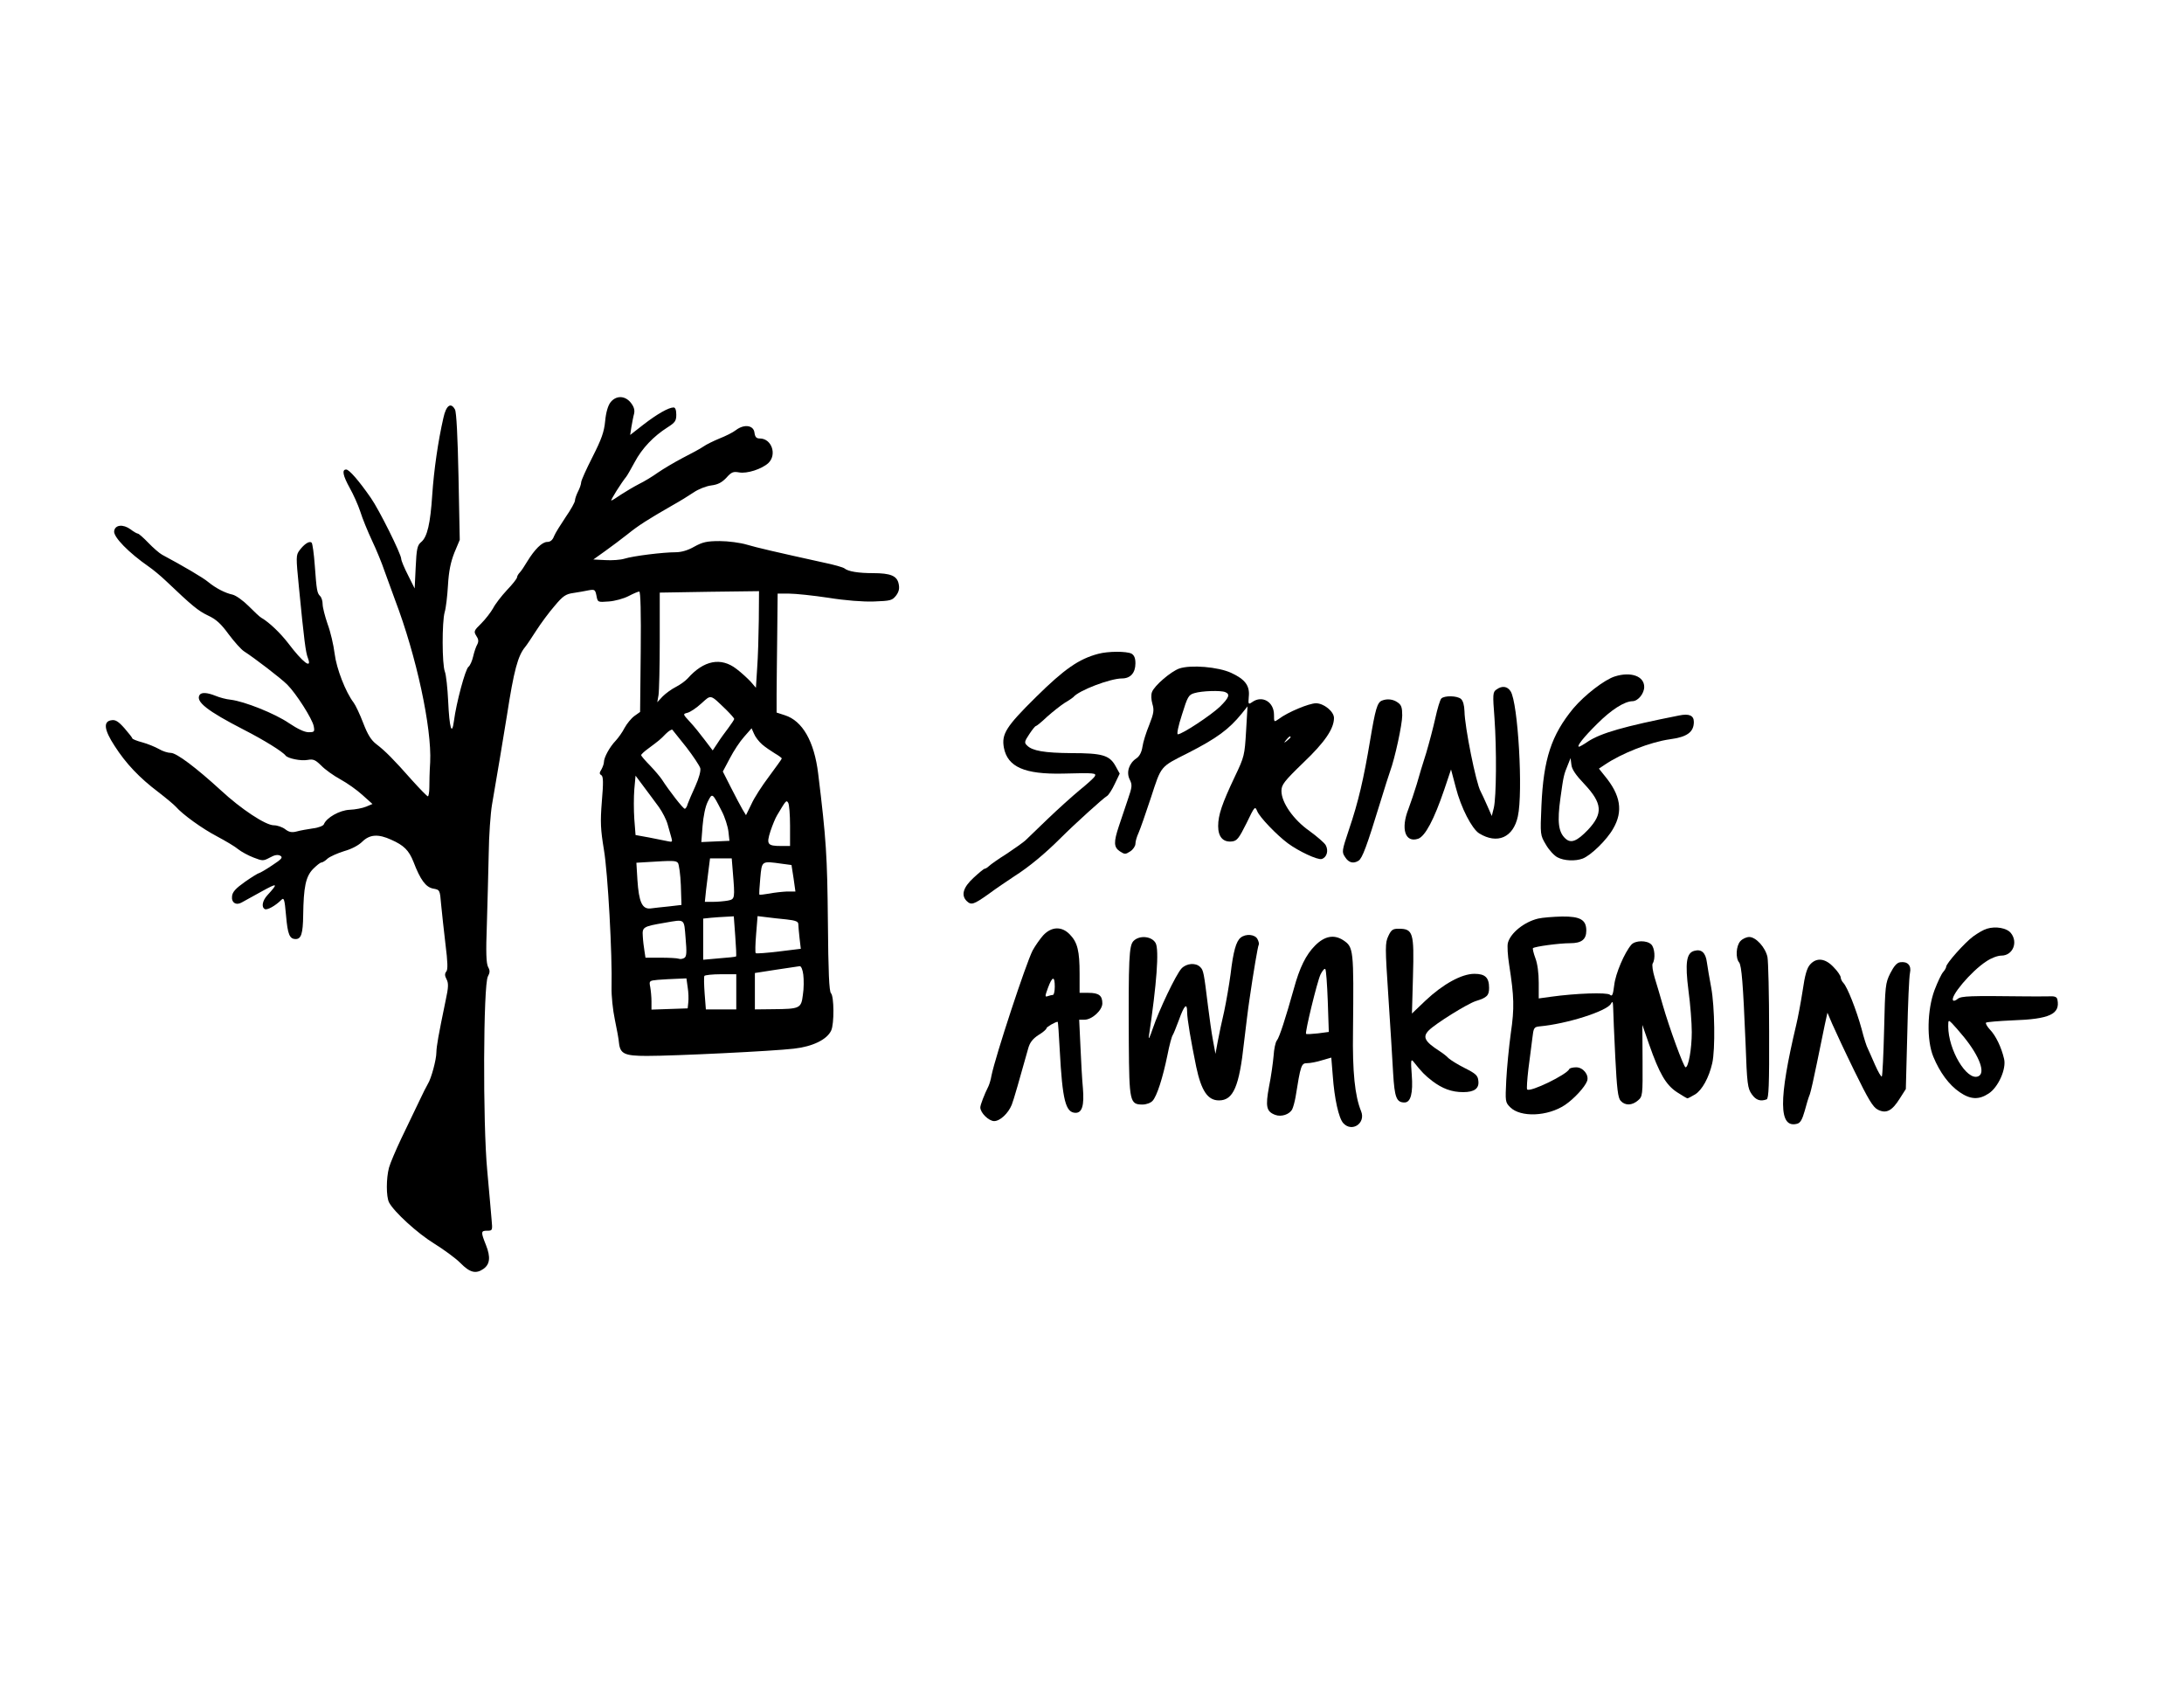 <?xml version="1.0" encoding="UTF-8" standalone="yes"?>
<svg version="1.0" xmlns="http://www.w3.org/2000/svg" width="1056" height="816" viewBox="0 0 1056 816" preserveAspectRatio="xMidYMid meet">
  <g transform="translate(0,816) scale(0.1,-0.1)" fill="#000000" stroke="none">
    <path d="M2952 6215 c-12 -15 -22 -48 -26 -91 -5 -53 -18 -88 -61 -173 -30
-59 -55 -114 -55 -123 0 -8 -7 -29 -15 -44 -8 -16 -15 -36 -15 -44 0 -8 -20
-44 -45 -80 -24 -36 -50 -77 -56 -92 -7 -19 -18 -28 -33 -28 -25 0 -61 -36
-97 -95 -13 -22 -29 -46 -36 -53 -7 -7 -13 -18 -13 -23 0 -6 -22 -34 -49 -62
-27 -29 -57 -68 -67 -88 -11 -19 -36 -52 -57 -73 -36 -35 -37 -39 -24 -60 11
-16 12 -27 5 -41 -6 -10 -15 -36 -20 -58 -5 -22 -15 -45 -23 -51 -15 -11 -59
-175 -70 -261 -10 -75 -22 -36 -28 95 -3 63 -10 128 -16 143 -14 36 -14 241
-1 287 6 19 13 78 16 130 4 69 13 112 31 158 l26 62 -6 305 c-4 195 -10 312
-17 325 -20 37 -43 20 -56 -40 -26 -113 -46 -254 -54 -372 -9 -139 -24 -205
-54 -229 -18 -15 -22 -32 -26 -121 l-5 -103 -32 64 c-18 35 -33 71 -33 79 0
23 -107 238 -147 295 -59 85 -105 137 -119 137 -22 0 -16 -29 17 -89 17 -30
40 -81 51 -114 10 -33 36 -96 57 -141 21 -44 48 -110 60 -146 13 -36 36 -99
51 -140 104 -273 178 -619 170 -785 -3 -44 -4 -99 -4 -122 0 -24 -4 -43 -7
-43 -4 0 -38 35 -76 77 -90 102 -131 143 -173 175 -26 20 -42 46 -64 103 -16
42 -37 86 -46 98 -39 51 -83 164 -92 237 -5 41 -20 106 -34 143 -13 38 -24 81
-24 96 0 15 -5 32 -12 39 -15 15 -17 27 -26 149 -4 56 -11 105 -15 109 -10 11
-36 -6 -59 -37 -17 -23 -17 -32 -3 -174 26 -266 33 -319 44 -347 21 -56 -25
-21 -96 73 -38 49 -91 100 -129 122 -8 4 -35 30 -62 57 -27 27 -61 51 -77 55
-37 8 -81 31 -118 61 -23 20 -122 78 -223 132 -13 7 -43 33 -67 58 -23 24 -46
44 -50 44 -4 0 -21 9 -36 21 -36 26 -75 22 -79 -9 -4 -28 70 -104 168 -172 19
-13 58 -45 85 -71 124 -118 153 -142 201 -165 39 -18 63 -40 100 -91 27 -36
60 -73 74 -82 50 -32 178 -130 209 -161 43 -43 121 -165 128 -201 5 -27 3 -29
-25 -29 -20 0 -53 16 -95 44 -67 46 -215 105 -281 113 -22 2 -55 11 -74 19
-40 16 -68 18 -77 4 -20 -32 37 -77 214 -168 96 -49 188 -106 202 -125 11 -14
74 -27 106 -21 28 5 37 1 66 -27 18 -19 60 -49 93 -67 33 -18 81 -52 107 -76
l48 -43 -31 -13 c-17 -7 -52 -14 -79 -15 -49 -2 -112 -38 -125 -70 -2 -7 -26
-17 -53 -20 -26 -4 -62 -10 -79 -15 -23 -6 -37 -3 -55 11 -13 10 -38 19 -55
19 -40 0 -159 79 -256 169 -118 108 -214 181 -242 181 -14 0 -40 8 -58 19 -18
10 -54 25 -80 32 -27 7 -48 16 -48 19 0 3 -17 25 -38 49 -29 33 -44 42 -62 39
-42 -5 -37 -46 14 -124 55 -86 121 -155 211 -223 39 -30 77 -62 85 -71 33 -38
129 -107 200 -144 41 -22 87 -49 102 -62 15 -12 48 -30 74 -40 44 -17 47 -17
79 0 23 13 38 15 50 9 14 -8 8 -16 -38 -46 -31 -21 -59 -37 -64 -38 -4 0 -35
-19 -68 -42 -45 -32 -61 -49 -63 -70 -4 -31 20 -46 47 -30 9 5 52 29 96 53 78
43 82 41 28 -18 -24 -26 -30 -57 -13 -67 11 -7 52 16 80 44 13 13 16 5 23 -74
8 -93 17 -115 47 -115 26 0 35 26 36 115 2 136 12 186 47 223 17 17 35 32 41
32 5 0 19 8 30 19 12 10 48 26 80 36 36 10 70 28 88 46 36 35 77 38 140 9 61
-27 85 -51 107 -106 34 -89 60 -123 95 -130 33 -6 33 -6 39 -77 4 -40 13 -126
21 -192 11 -87 12 -123 4 -132 -8 -10 -8 -20 1 -37 10 -19 10 -38 -4 -102 -36
-174 -44 -220 -45 -252 0 -35 -25 -127 -41 -152 -5 -8 -26 -49 -45 -90 -20
-41 -58 -120 -84 -175 -26 -55 -53 -118 -59 -140 -14 -52 -14 -140 0 -168 24
-46 138 -150 218 -199 45 -28 103 -70 127 -94 46 -47 75 -54 111 -29 32 22 36
57 13 115 -26 65 -25 70 6 70 25 0 26 1 21 53 -2 28 -12 135 -21 237 -22 232
-19 899 3 939 10 19 11 28 1 46 -9 18 -11 70 -6 202 3 98 7 252 9 343 1 91 9
199 16 240 25 145 52 306 72 430 34 220 53 290 89 333 6 7 29 41 52 77 23 36
63 90 90 121 40 48 54 57 90 62 24 4 57 9 74 13 29 5 32 4 38 -26 6 -32 6 -32
59 -28 30 2 73 14 96 26 23 12 46 22 52 22 6 0 9 -99 7 -291 l-3 -291 -28 -20
c-15 -11 -36 -37 -47 -57 -10 -20 -30 -48 -43 -62 -29 -30 -57 -81 -57 -104 0
-8 -6 -24 -12 -35 -11 -17 -10 -22 0 -28 9 -7 10 -34 2 -127 -8 -101 -6 -135
10 -233 19 -111 41 -509 37 -667 -1 -38 6 -108 16 -155 10 -47 19 -97 20 -113
6 -52 27 -62 135 -62 134 0 609 23 710 35 91 10 161 44 181 88 15 32 14 165
-1 180 -9 9 -13 101 -15 345 -3 318 -8 399 -47 717 -19 156 -76 255 -161 282
l-40 13 0 88 c0 48 2 177 3 287 l2 200 56 0 c30 0 116 -9 189 -20 80 -13 169
-20 221 -18 81 3 88 5 107 29 14 19 17 35 12 57 -8 38 -39 51 -124 51 -70 0
-120 8 -138 23 -6 5 -51 18 -100 28 -236 52 -322 72 -373 87 -30 9 -89 17
-130 17 -63 0 -83 -5 -123 -27 -31 -18 -63 -27 -90 -27 -61 0 -206 -18 -247
-31 -19 -6 -61 -9 -93 -7 l-58 3 56 40 c31 22 80 59 108 81 53 43 100 73 217
140 36 20 83 49 105 64 22 15 60 30 84 33 32 4 51 14 73 37 25 28 33 31 62 26
38 -7 109 16 141 45 43 41 16 119 -41 119 -17 0 -23 7 -26 28 -4 36 -49 43
-89 13 -15 -12 -52 -30 -80 -41 -29 -12 -64 -29 -78 -39 -14 -10 -59 -34 -100
-55 -40 -21 -94 -53 -120 -71 -25 -18 -66 -43 -91 -55 -25 -13 -64 -36 -87
-51 -23 -16 -44 -29 -47 -29 -6 0 49 87 72 115 5 6 23 38 41 71 35 66 91 125
159 168 36 23 42 31 42 61 0 23 -5 35 -13 35 -24 0 -80 -32 -146 -83 l-64 -50
6 39 c4 22 9 50 13 64 4 18 -1 34 -16 53 -28 35 -71 36 -98 2z m717 -1051 c-1
-77 -4 -182 -8 -234 l-6 -95 -25 29 c-14 15 -45 44 -69 62 -75 58 -158 42
-236 -46 -11 -12 -37 -31 -57 -41 -20 -10 -49 -31 -64 -46 l-26 -28 6 34 c3
18 6 138 6 265 l0 231 240 4 240 3 -1 -138z m-157 -436 c21 -21 38 -40 38 -44
0 -3 -13 -23 -28 -43 -15 -20 -39 -52 -52 -73 l-24 -36 -38 50 c-21 28 -53 68
-72 88 -35 38 -35 38 -12 44 13 3 43 23 67 45 49 44 41 46 121 -31z m-193
-181 c33 -43 63 -88 67 -101 3 -13 -6 -47 -24 -87 -16 -35 -33 -74 -37 -86 -3
-13 -10 -23 -14 -23 -8 0 -75 86 -111 142 -8 12 -34 43 -57 67 -24 24 -43 47
-43 50 0 4 15 18 33 31 55 41 59 44 86 72 14 14 29 23 32 20 3 -4 34 -42 68
-85z m366 14 c15 -13 43 -32 61 -43 19 -11 34 -22 34 -25 0 -3 -28 -41 -61
-86 -34 -45 -73 -105 -86 -135 l-26 -53 -17 28 c-9 15 -34 63 -56 106 l-39 77
34 64 c18 35 49 82 69 104 l36 41 12 -27 c6 -15 24 -38 39 -51z m-499 -303
c17 -24 36 -61 42 -83 6 -22 14 -51 18 -64 6 -21 5 -23 -17 -18 -13 3 -54 11
-90 18 l-66 12 -6 77 c-3 43 -3 107 0 144 l6 66 41 -55 c22 -30 55 -73 72 -97z
m303 -18 c16 -30 30 -75 33 -100 l5 -45 -68 -3 -68 -3 6 78 c4 47 13 93 25
117 22 44 22 44 67 -44z m331 -72 l0 -98 -42 0 c-68 0 -73 8 -53 71 10 30 24
64 32 77 44 74 45 75 54 61 5 -8 9 -58 9 -111z m-277 -220 c11 -133 11 -135
-24 -142 -17 -3 -49 -6 -71 -6 l-40 0 6 58 c4 31 10 78 13 105 l6 47 52 0 53
0 5 -62z m-265 40 c5 -7 12 -56 14 -108 l3 -95 -60 -7 c-33 -3 -73 -8 -90 -10
-40 -4 -56 31 -63 138 l-5 83 49 3 c129 8 142 8 152 -4z m504 -4 l45 -6 10
-64 9 -64 -40 0 c-23 -1 -61 -5 -86 -10 -25 -4 -46 -7 -48 -5 -2 1 0 37 4 79
8 86 5 84 106 70z m-227 -349 c4 -53 6 -97 4 -99 -2 -2 -39 -6 -81 -9 l-78 -7
0 100 0 99 38 4 c20 2 53 4 74 5 l36 2 7 -95z m248 80 c44 -5 57 -10 57 -23 0
-9 3 -40 6 -68 l6 -51 -106 -13 c-58 -7 -109 -11 -112 -8 -3 3 -2 45 2 92 l7
87 41 -5 c23 -3 67 -8 99 -11z m-488 -91 c6 -68 5 -88 -6 -95 -8 -5 -20 -7
-27 -4 -8 3 -47 5 -87 5 l-74 0 -5 33 c-3 17 -7 50 -8 71 -3 44 1 47 107 65
99 17 92 22 100 -75z m569 -176 c3 -24 3 -68 -2 -98 -8 -65 -14 -68 -144 -69
l-88 -1 0 88 0 88 103 16 c56 8 107 16 114 17 7 0 14 -17 17 -41z m-324 -83
l0 -85 -74 0 -73 0 -6 77 c-3 42 -4 81 -1 85 3 4 39 8 80 8 l74 0 0 -85z
m-235 22 c4 -24 5 -56 3 -73 l-3 -29 -87 -3 -88 -3 0 39 c0 22 -3 53 -6 70 -6
30 -5 31 37 35 24 2 65 4 91 5 l47 2 6 -43z"/>
    <path d="M5310 4999 c-94 -25 -163 -73 -301 -209 -145 -143 -167 -179 -155
-245 18 -93 100 -129 285 -125 155 4 164 3 154 -14 -4 -7 -37 -37 -73 -66 -36
-30 -105 -92 -154 -139 -49 -47 -97 -94 -108 -104 -11 -10 -52 -39 -91 -65
-40 -25 -78 -52 -85 -59 -7 -7 -17 -13 -21 -13 -4 0 -28 -20 -54 -44 -50 -46
-61 -84 -33 -112 22 -21 33 -18 105 33 36 27 93 65 126 87 71 45 149 110 225
186 65 65 205 192 223 202 7 4 24 30 37 58 l24 50 -21 38 c-29 51 -64 61 -213
61 -130 1 -189 11 -214 37 -14 13 -13 19 11 55 14 21 28 39 32 39 3 0 28 20
54 45 27 24 65 54 85 67 21 12 39 25 42 28 26 32 178 90 235 90 41 0 65 27 65
73 0 26 -6 39 -19 47 -24 12 -113 12 -161 -1z"/>
    <path d="M5702 4928 c-40 -14 -121 -83 -132 -114 -5 -13 -4 -36 2 -57 9 -30 7
-45 -15 -101 -15 -36 -30 -84 -33 -106 -4 -27 -15 -47 -29 -56 -36 -24 -50
-67 -33 -102 13 -26 13 -35 -9 -98 -13 -38 -32 -95 -43 -128 -26 -78 -25 -102
5 -122 23 -15 27 -15 50 0 14 9 25 26 25 37 0 12 7 35 15 52 8 18 35 95 60
171 51 156 43 147 180 216 139 71 197 114 259 190 l28 35 -7 -120 c-7 -116 -8
-123 -55 -221 -61 -129 -80 -184 -80 -238 0 -52 24 -79 67 -74 24 3 33 14 70
88 40 83 41 84 52 58 11 -28 93 -114 148 -155 53 -39 143 -81 163 -76 25 7 35
40 20 67 -6 11 -42 42 -79 69 -77 54 -135 137 -135 193 0 30 12 46 106 137
104 99 148 164 148 216 0 31 -49 71 -87 71 -33 0 -137 -43 -180 -76 -23 -16
-23 -16 -23 20 0 63 -57 96 -105 62 -19 -13 -20 -12 -17 25 6 54 -18 85 -85
116 -63 29 -195 40 -251 21z m222 -114 c25 -10 19 -27 -26 -71 -43 -41 -182
-133 -203 -133 -6 0 2 40 20 95 27 87 32 96 60 104 36 11 127 14 149 5z m316
-218 c0 -2 -8 -10 -17 -17 -16 -13 -17 -12 -4 4 13 16 21 21 21 13z"/>
    <path d="M7809 4890 c-50 -15 -147 -90 -202 -155 -106 -129 -144 -244 -154
-471 -6 -140 -6 -141 22 -188 15 -26 40 -53 56 -61 32 -17 86 -19 121 -6 40
15 118 91 148 145 49 84 36 162 -41 255 l-28 35 27 18 c82 56 222 111 317 124
83 11 115 35 115 84 0 31 -23 41 -71 31 -268 -53 -378 -85 -441 -126 -20 -14
-40 -25 -43 -25 -14 0 22 46 88 111 68 68 131 108 170 109 27 0 57 37 57 69 0
52 -64 75 -141 51z m-148 -521 c87 -93 91 -142 17 -221 -53 -55 -82 -67 -109
-42 -34 31 -40 81 -24 196 15 108 16 112 37 163 l12 30 4 -32 c2 -22 21 -50
63 -94z"/>
    <path d="M7235 4826 c-17 -12 -18 -22 -9 -137 11 -155 9 -381 -3 -434 l-10
-40 -22 50 c-12 28 -27 59 -32 69 -22 38 -77 313 -78 387 -1 30 -7 51 -17 60
-19 16 -80 17 -95 2 -6 -6 -19 -49 -29 -95 -10 -45 -30 -121 -44 -168 -15 -47
-36 -115 -46 -152 -11 -36 -29 -90 -40 -119 -38 -96 -16 -165 47 -144 34 12
77 93 126 237 l33 98 23 -87 c25 -98 78 -200 113 -222 88 -54 165 -20 187 82
26 116 1 550 -35 605 -16 25 -42 28 -69 8z"/>
    <path d="M6682 4773 c-23 -9 -32 -42 -57 -191 -31 -186 -57 -299 -103 -434
-34 -102 -35 -107 -18 -132 17 -27 40 -33 65 -17 18 12 39 67 106 286 20 66
41 131 46 145 24 65 59 228 59 271 0 38 -4 51 -22 63 -22 16 -51 19 -76 9z"/>
    <path d="M7437 3719 c-67 -16 -133 -69 -146 -117 -4 -14 -1 -62 6 -106 24
-155 26 -208 8 -331 -9 -66 -19 -168 -22 -227 -5 -103 -5 -107 19 -131 50 -50
181 -45 265 11 43 29 96 86 107 116 10 29 -19 66 -53 66 -16 0 -31 -4 -33 -8
-11 -27 -190 -114 -204 -99 -3 3 0 47 6 99 7 51 15 118 19 148 6 52 8 55 36
58 131 12 323 73 344 109 8 15 10 11 11 -22 0 -22 5 -127 10 -234 8 -157 13
-198 26 -213 22 -24 55 -23 84 2 22 19 23 24 22 192 l-1 173 33 -95 c49 -140
81 -195 134 -230 25 -16 48 -30 51 -30 3 0 20 9 37 19 34 21 67 81 83 151 15
66 12 273 -5 365 -8 44 -18 99 -21 123 -6 46 -26 65 -61 55 -38 -10 -45 -58
-28 -192 9 -65 16 -156 16 -201 0 -81 -16 -170 -30 -170 -9 0 -79 192 -110
300 -12 41 -29 101 -39 132 -10 33 -14 63 -10 70 14 22 10 76 -7 92 -21 21
-77 20 -96 -1 -33 -38 -77 -140 -83 -196 -6 -48 -10 -56 -21 -46 -15 12 -164
7 -286 -10 l-58 -8 0 76 c0 46 -6 92 -16 118 -9 24 -14 46 -12 49 9 8 126 24
180 24 55 0 78 18 78 61 0 52 -29 69 -117 68 -43 -1 -95 -5 -116 -10z"/>
    <path d="M9607 3670 c-15 -4 -44 -21 -66 -37 -41 -30 -131 -131 -131 -147 0
-5 -7 -17 -15 -26 -8 -9 -26 -47 -41 -86 -36 -96 -39 -243 -6 -323 32 -77 76
-136 127 -171 52 -36 93 -38 140 -7 47 30 87 120 75 168 -13 56 -40 112 -68
141 -14 15 -23 31 -19 34 3 3 61 8 129 11 178 6 230 30 216 100 -3 14 -12 18
-48 16 -25 0 -76 -1 -115 0 -257 3 -302 2 -319 -12 -9 -8 -19 -11 -22 -8 -18
17 86 141 160 189 23 16 55 28 73 28 55 0 82 64 46 109 -20 25 -74 34 -116 21z
m-110 -525 c76 -94 105 -175 67 -189 -55 -21 -144 129 -144 242 0 31 1 32 18
15 10 -10 36 -40 59 -68z"/>
    <path d="M5044 3638 c-16 -18 -39 -51 -51 -73 -32 -62 -180 -511 -199 -605 -3
-19 -10 -41 -14 -50 -21 -42 -40 -92 -40 -104 0 -26 41 -66 67 -66 28 0 68 37
85 79 9 22 38 124 80 274 8 28 22 45 49 63 22 13 39 28 39 33 0 6 43 31 54 31
2 0 6 -62 10 -137 13 -242 28 -303 77 -303 31 0 42 36 35 119 -4 42 -9 133
-12 204 l-6 127 25 0 c37 0 87 46 87 79 0 38 -17 51 -67 51 l-43 0 0 93 c0
109 -10 151 -47 189 -39 41 -89 39 -129 -4z m56 -248 c0 -22 -4 -40 -9 -40 -5
0 -16 -3 -25 -6 -14 -5 -14 -1 1 40 21 57 33 59 33 6z"/>
    <path d="M6713 3635 c-16 -34 -16 -52 0 -293 9 -141 20 -308 23 -370 7 -118
16 -142 55 -142 30 0 42 44 35 135 -5 65 -4 77 7 64 42 -53 56 -67 92 -95 49
-37 94 -54 150 -54 54 0 78 18 73 55 -2 25 -13 35 -65 61 -34 17 -69 39 -79
48 -9 10 -29 25 -43 34 -73 47 -84 69 -52 101 33 33 184 127 226 141 55 17 65
27 65 64 0 50 -19 68 -71 68 -62 0 -152 -50 -236 -129 l-66 -63 5 179 c6 213
1 231 -70 231 -27 0 -35 -5 -49 -35z"/>
    <path d="M5999 3627 c-22 -17 -36 -66 -49 -177 -7 -52 -21 -133 -31 -180 -11
-47 -25 -112 -31 -145 l-11 -60 -12 65 c-7 36 -17 110 -24 165 -20 163 -22
175 -38 190 -22 22 -66 18 -90 -7 -27 -29 -109 -201 -140 -293 -13 -39 -21
-55 -18 -35 38 253 50 417 33 450 -18 34 -78 40 -107 11 -22 -22 -25 -84 -23
-495 2 -281 5 -296 66 -296 19 0 40 8 49 18 21 23 49 110 72 222 9 47 21 90
25 95 4 6 17 38 30 73 26 73 40 86 40 40 0 -35 19 -144 44 -266 25 -117 56
-162 110 -162 69 0 98 66 121 280 9 74 20 167 26 205 20 139 41 260 45 267 3
4 0 17 -6 28 -12 23 -56 27 -81 7z"/>
    <path d="M6359 3589 c-44 -44 -75 -106 -103 -209 -39 -139 -70 -236 -82 -250
-7 -8 -14 -42 -16 -75 -3 -33 -12 -100 -22 -148 -18 -97 -13 -121 30 -137 29
-11 69 2 82 27 5 10 12 36 16 58 25 156 28 165 56 165 15 0 47 6 72 14 l45 13
7 -86 c8 -113 29 -207 51 -231 42 -46 110 0 86 58 -30 74 -42 189 -39 387 4
398 3 406 -48 440 -44 28 -89 20 -135 -26z m61 -269 l5 -149 -53 -7 c-29 -3
-55 -5 -57 -2 -6 6 53 250 70 287 9 18 19 30 23 26 4 -3 9 -74 12 -155z"/>
    <path d="M8415 3610 c-21 -23 -24 -82 -6 -103 12 -16 19 -101 31 -389 7 -199
10 -220 30 -248 20 -29 42 -36 72 -25 10 4 13 68 12 328 0 177 -4 339 -8 360
-10 47 -56 97 -88 97 -14 0 -33 -9 -43 -20z"/>
    <path d="M8753 3498 c-16 -17 -26 -51 -37 -128 -9 -58 -23 -132 -31 -165 -86
-362 -85 -501 4 -478 16 4 25 20 37 62 8 31 19 67 25 81 5 14 20 81 34 150 14
69 31 152 38 185 l13 59 23 -54 c13 -30 61 -133 107 -227 68 -139 90 -176 114
-188 40 -20 68 -6 105 53 l30 47 7 265 c3 146 9 279 13 296 8 36 -11 57 -47
52 -16 -2 -30 -18 -48 -53 -24 -48 -25 -60 -30 -272 -3 -122 -8 -224 -11 -227
-3 -4 -18 22 -33 56 -15 35 -31 70 -35 79 -5 8 -19 51 -30 95 -25 91 -69 203
-88 222 -7 7 -13 20 -13 27 0 7 -15 30 -34 49 -40 43 -82 48 -113 14z"/>
  </g>
</svg>